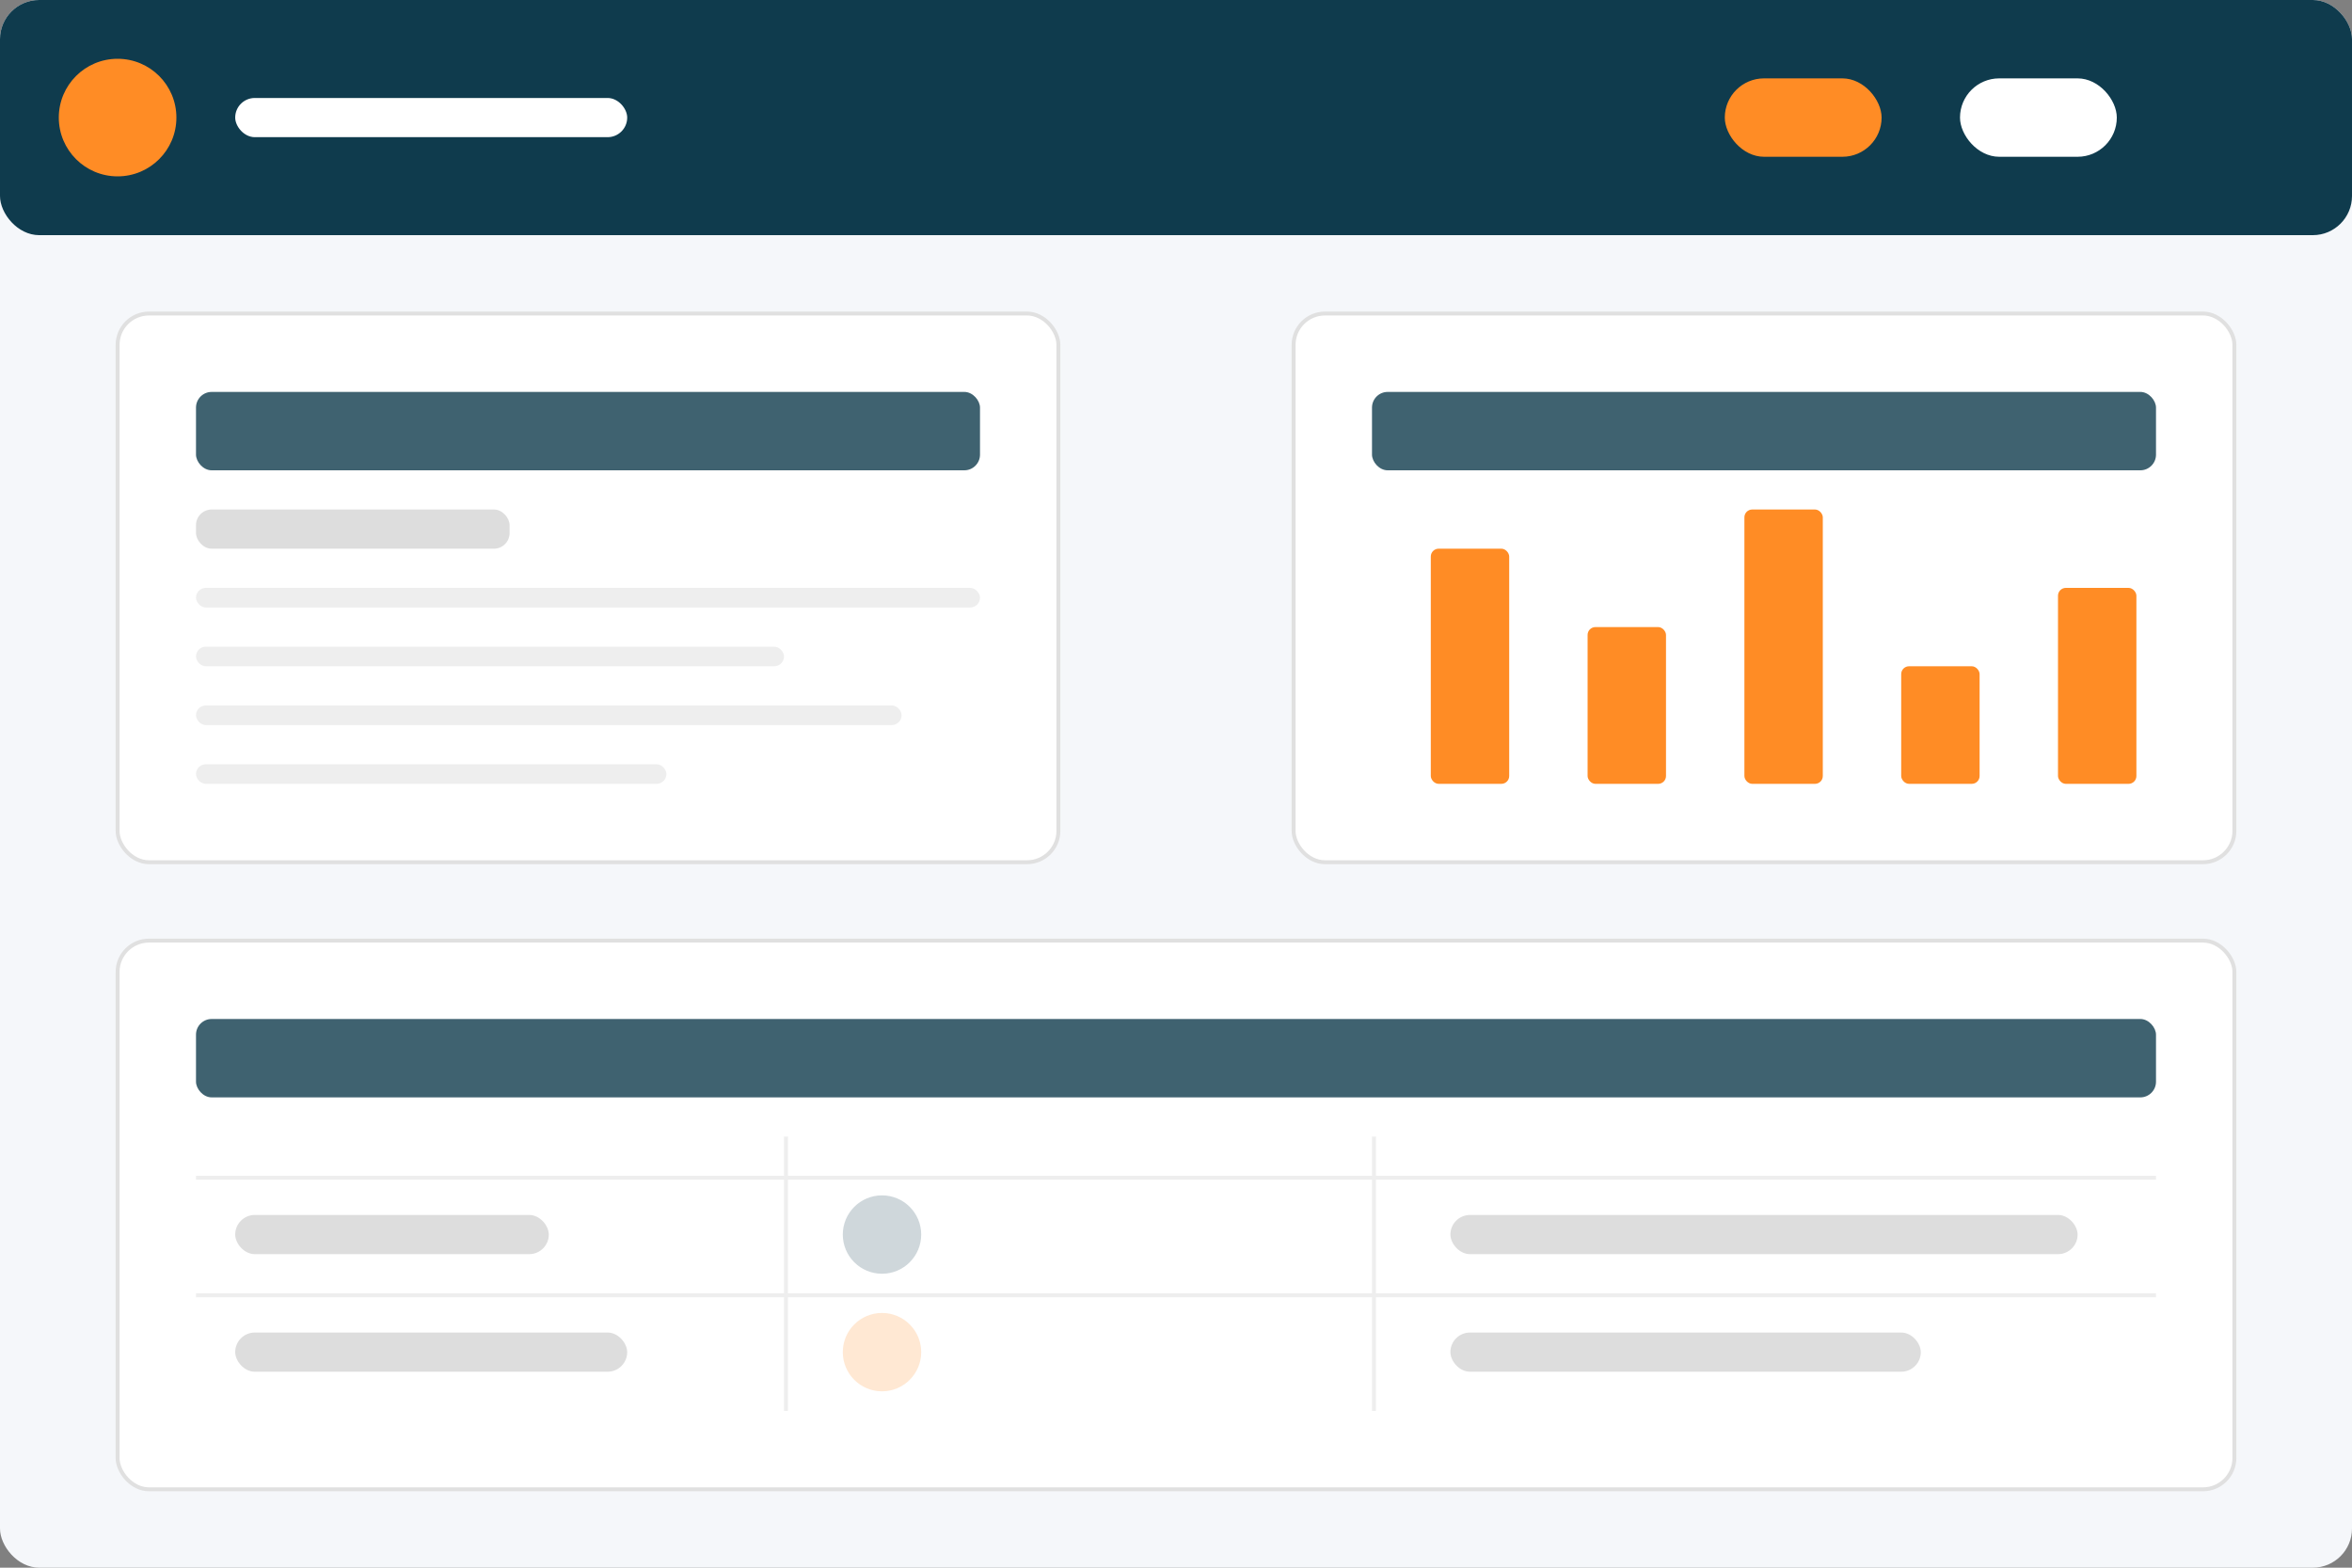 <svg width="600" height="400" viewBox="0 0 600 400" fill="none" xmlns="http://www.w3.org/2000/svg">
  <rect x="0" y="0" width="600" height="400" fill="#808080" stroke="none"/>
  <!-- Background -->
  <rect width="600" height="400" rx="10" fill="#f5f7fa"/>
  
  <!-- Dashboard Header -->
  <rect width="600" height="60" rx="10" fill="#0f3b4d"/>
  <circle cx="30" cy="30" r="15" fill="#ff8c25"/>
  <rect x="60" y="25" width="100" height="10" rx="5" fill="white"/>
  <rect x="440" y="20" width="40" height="20" rx="10" fill="#ff8c25"/>
  <rect x="500" y="20" width="40" height="20" rx="10" fill="white"/>
  
  <!-- Dashboard Content -->
  <rect x="30" y="80" width="240" height="140" rx="8" fill="white" stroke="#e0e0e0" stroke-width="1"/>
  <rect x="330" y="80" width="240" height="140" rx="8" fill="white" stroke="#e0e0e0" stroke-width="1"/>
  <rect x="30" y="240" width="540" height="140" rx="8" fill="white" stroke="#e0e0e0" stroke-width="1"/>
  
  <!-- Chart in First Box -->
  <rect x="50" y="100" width="200" height="20" rx="4" fill="#0f3b4d" opacity="0.8"/>
  <rect x="50" y="130" width="80" height="10" rx="4" fill="#ddd"/>
  <rect x="50" y="150" width="200" height="5" rx="2.5" fill="#eee"/>
  <rect x="50" y="165" width="150" height="5" rx="2.5" fill="#eee"/>
  <rect x="50" y="180" width="180" height="5" rx="2.5" fill="#eee"/>
  <rect x="50" y="195" width="120" height="5" rx="2.5" fill="#eee"/>
  
  <!-- Bar Chart in Second Box -->
  <rect x="350" y="100" width="200" height="20" rx="4" fill="#0f3b4d" opacity="0.8"/>
  <rect x="365" y="140" width="20" height="60" rx="2" fill="#ff8c25"/>
  <rect x="405" y="160" width="20" height="40" rx="2" fill="#ff8c25"/>
  <rect x="445" y="130" width="20" height="70" rx="2" fill="#ff8c25"/>
  <rect x="485" y="170" width="20" height="30" rx="2" fill="#ff8c25"/>
  <rect x="525" y="150" width="20" height="50" rx="2" fill="#ff8c25"/>
  
  <!-- Table in Third Box -->
  <rect x="50" y="260" width="500" height="20" rx="4" fill="#0f3b4d" opacity="0.8"/>
  <line x1="50" y1="300.5" x2="550" y2="300.5" stroke="#eee"/>
  <line x1="50" y1="330.5" x2="550" y2="330.5" stroke="#eee"/>
  <line x1="200.5" y1="290" x2="200.5" y2="360" stroke="#eee"/>
  <line x1="350.5" y1="290" x2="350.5" y2="360" stroke="#eee"/>
  
  <rect x="60" y="310" width="80" height="10" rx="5" fill="#ddd"/>
  <rect x="60" y="340" width="100" height="10" rx="5" fill="#ddd"/>
  
  <circle cx="225" cy="315" r="10" fill="#0f3b4d" opacity="0.2"/>
  <circle cx="225" cy="345" r="10" fill="#ff8c25" opacity="0.2"/>
  
  <rect x="370" y="310" width="160" height="10" rx="5" fill="#ddd"/>
  <rect x="370" y="340" width="120" height="10" rx="5" fill="#ddd"/>
</svg> 
